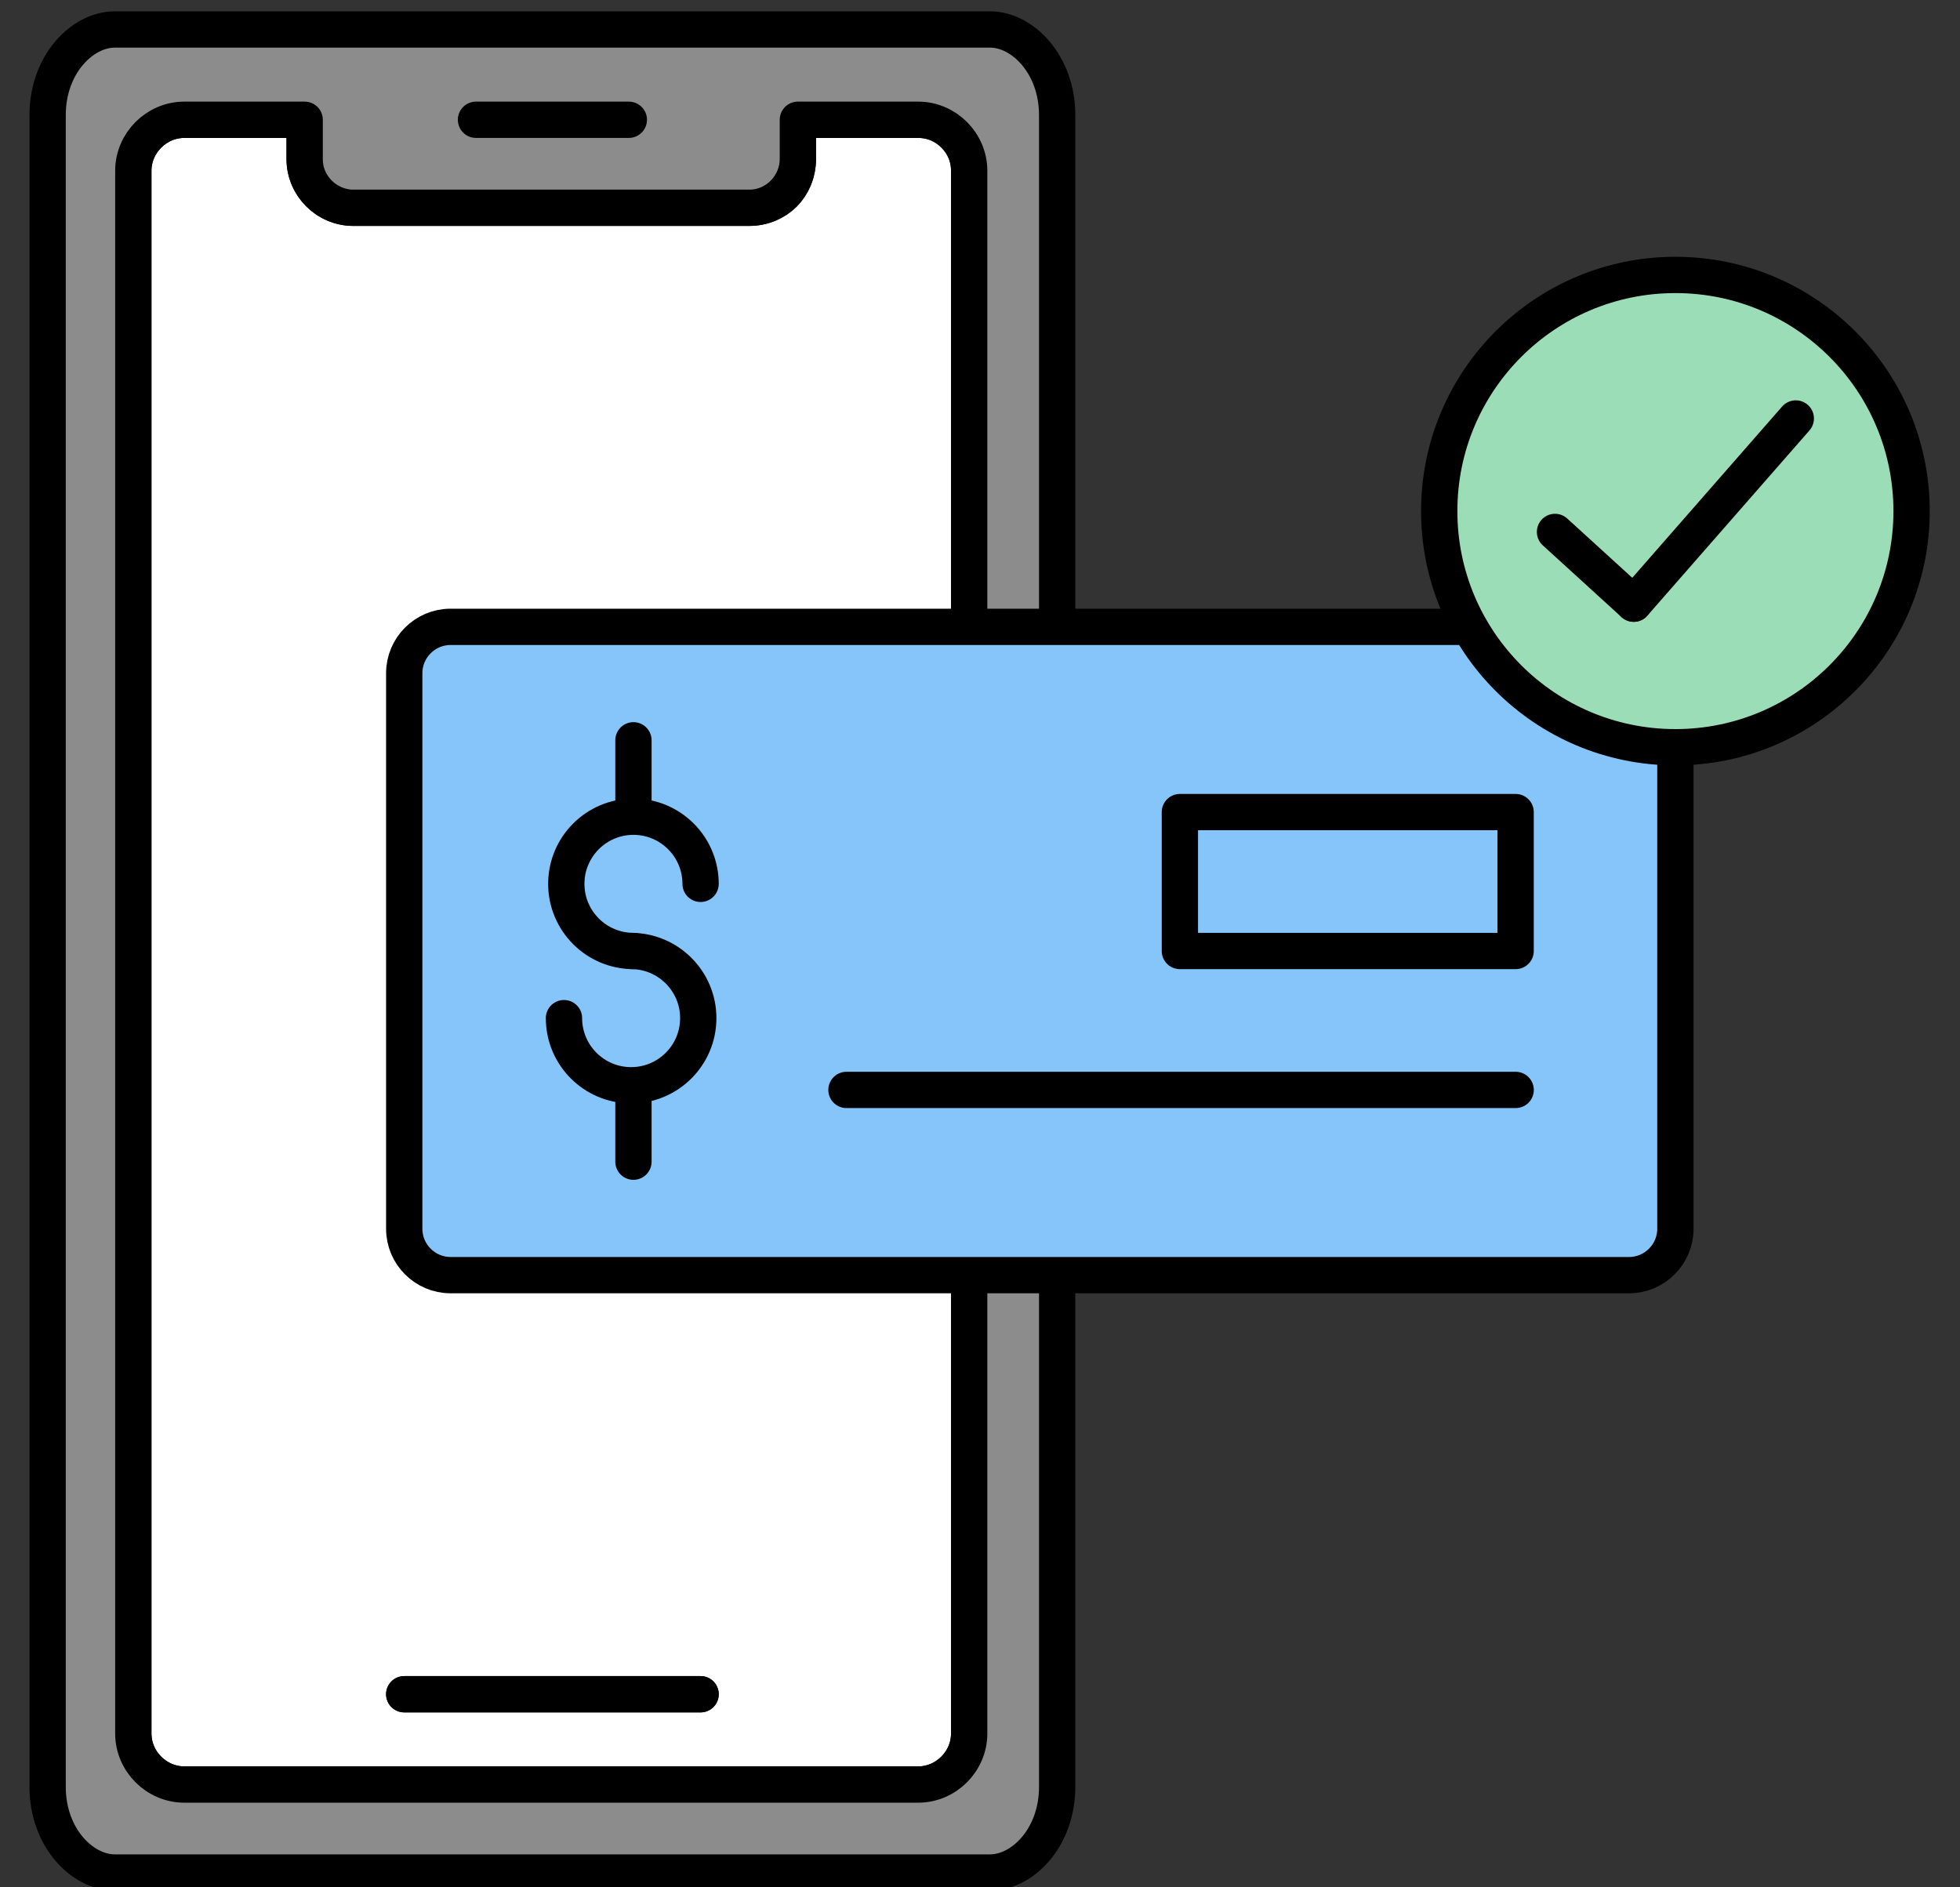 <svg width="54" height="52" viewBox="0 0 54 52" fill="none" xmlns="http://www.w3.org/2000/svg">
<rect x="0" y="0" width="54" height="52" fill="#333333" stroke="none"/>
<g clip-path="url(#clip0_249_3577)">
<path d="M25.299 3.3H21.981V4.385C21.981 5.15 21.407 5.724 20.642 5.724H9.733C8.967 5.724 8.393 5.087 8.393 4.385V3.3H5.076C4.311 3.3 3.673 3.938 3.673 4.704V47.764C3.673 48.53 4.311 49.168 5.076 49.168H25.299C26.064 49.168 26.702 48.53 26.702 47.764V4.704C26.702 3.874 26.064 3.3 25.299 3.3Z" fill="white" stroke="black" stroke-miterlimit="10" stroke-linecap="round" stroke-linejoin="round"/>
<path d="M11.137 46.68H19.302" stroke="black" stroke-miterlimit="10" stroke-linecap="round" stroke-linejoin="round"/>
<path d="M13.114 3.3H17.324" stroke="black" stroke-miterlimit="10" stroke-linecap="round" stroke-linejoin="round"/>
<path d="M27.276 0.812H3.163C2.269 0.812 1.312 1.769 1.312 3.173V49.232C1.312 50.635 2.269 51.592 3.163 51.592H27.276C28.169 51.592 29.126 50.635 29.126 49.232V3.173C29.126 1.769 28.169 0.812 27.276 0.812ZM26.702 47.764C26.702 48.53 26.064 49.168 25.299 49.168H5.076C4.311 49.168 3.673 48.53 3.673 47.764V4.704C3.673 3.938 4.311 3.3 5.076 3.3H8.394V4.385C8.394 5.15 9.031 5.725 9.733 5.725H20.642C21.407 5.725 21.982 5.087 21.982 4.385V3.3H25.299C26.064 3.3 26.702 3.938 26.702 4.704V47.764Z" fill="#8C8C8C" stroke="black" stroke-miterlimit="10" stroke-linecap="round" stroke-linejoin="round"/>
<path d="M11.137 46.68H19.302" stroke="black" stroke-miterlimit="10" stroke-linecap="round" stroke-linejoin="round"/>
<path d="M13.114 3.3H17.325" stroke="black" stroke-miterlimit="10" stroke-linecap="round" stroke-linejoin="round"/>
<path d="M46.159 18.547V33.857C46.159 34.559 45.585 35.133 44.883 35.133H12.413C11.711 35.133 11.137 34.559 11.137 33.857V18.547C11.137 17.845 11.711 17.271 12.413 17.271H44.883C45.585 17.271 46.159 17.845 46.159 18.547Z" fill="#86C5F9" stroke="black" stroke-miterlimit="10" stroke-linecap="round" stroke-linejoin="round"/>
<path d="M19.302 24.352C19.302 23.331 18.473 22.502 17.452 22.502C16.431 22.502 15.602 23.331 15.602 24.352C15.602 25.373 16.431 26.202 17.452 26.202" stroke="black" stroke-miterlimit="10" stroke-linecap="round" stroke-linejoin="round"/>
<path d="M15.538 28.052C15.538 29.073 16.367 29.902 17.388 29.902C18.409 29.902 19.238 29.073 19.238 28.052C19.238 27.032 18.409 26.202 17.388 26.202" stroke="black" stroke-miterlimit="10" stroke-linecap="round" stroke-linejoin="round"/>
<path d="M17.452 29.966V32.007" stroke="black" stroke-miterlimit="10" stroke-linecap="round" stroke-linejoin="round"/>
<path d="M17.452 20.397V22.438" stroke="black" stroke-miterlimit="10" stroke-linecap="round" stroke-linejoin="round"/>
<path d="M23.321 30.03H41.758" stroke="black" stroke-miterlimit="10" stroke-linecap="round" stroke-linejoin="round"/>
<path d="M41.757 22.375H32.507V26.202H41.757V22.375Z" stroke="black" stroke-miterlimit="10" stroke-linecap="round" stroke-linejoin="round"/>
<path d="M46.159 20.588C49.753 20.588 52.666 17.675 52.666 14.082C52.666 10.488 49.753 7.575 46.159 7.575C42.565 7.575 39.652 10.488 39.652 14.082C39.652 17.675 42.565 20.588 46.159 20.588Z" fill="#9BDDB6" stroke="black" stroke-miterlimit="10" stroke-linecap="round" stroke-linejoin="round"/>
<path d="M42.842 14.656L45.011 16.633" stroke="black" stroke-miterlimit="10" stroke-linecap="round" stroke-linejoin="round"/>
<path d="M49.476 11.53L45.011 16.633" stroke="black" stroke-miterlimit="10" stroke-linecap="round" stroke-linejoin="round"/>
</g>
<defs>
<clipPath id="clip0_249_3577">
<rect width="52.812" height="52" fill="white" transform="translate(0.5)"/>
</clipPath>
</defs>
</svg>
